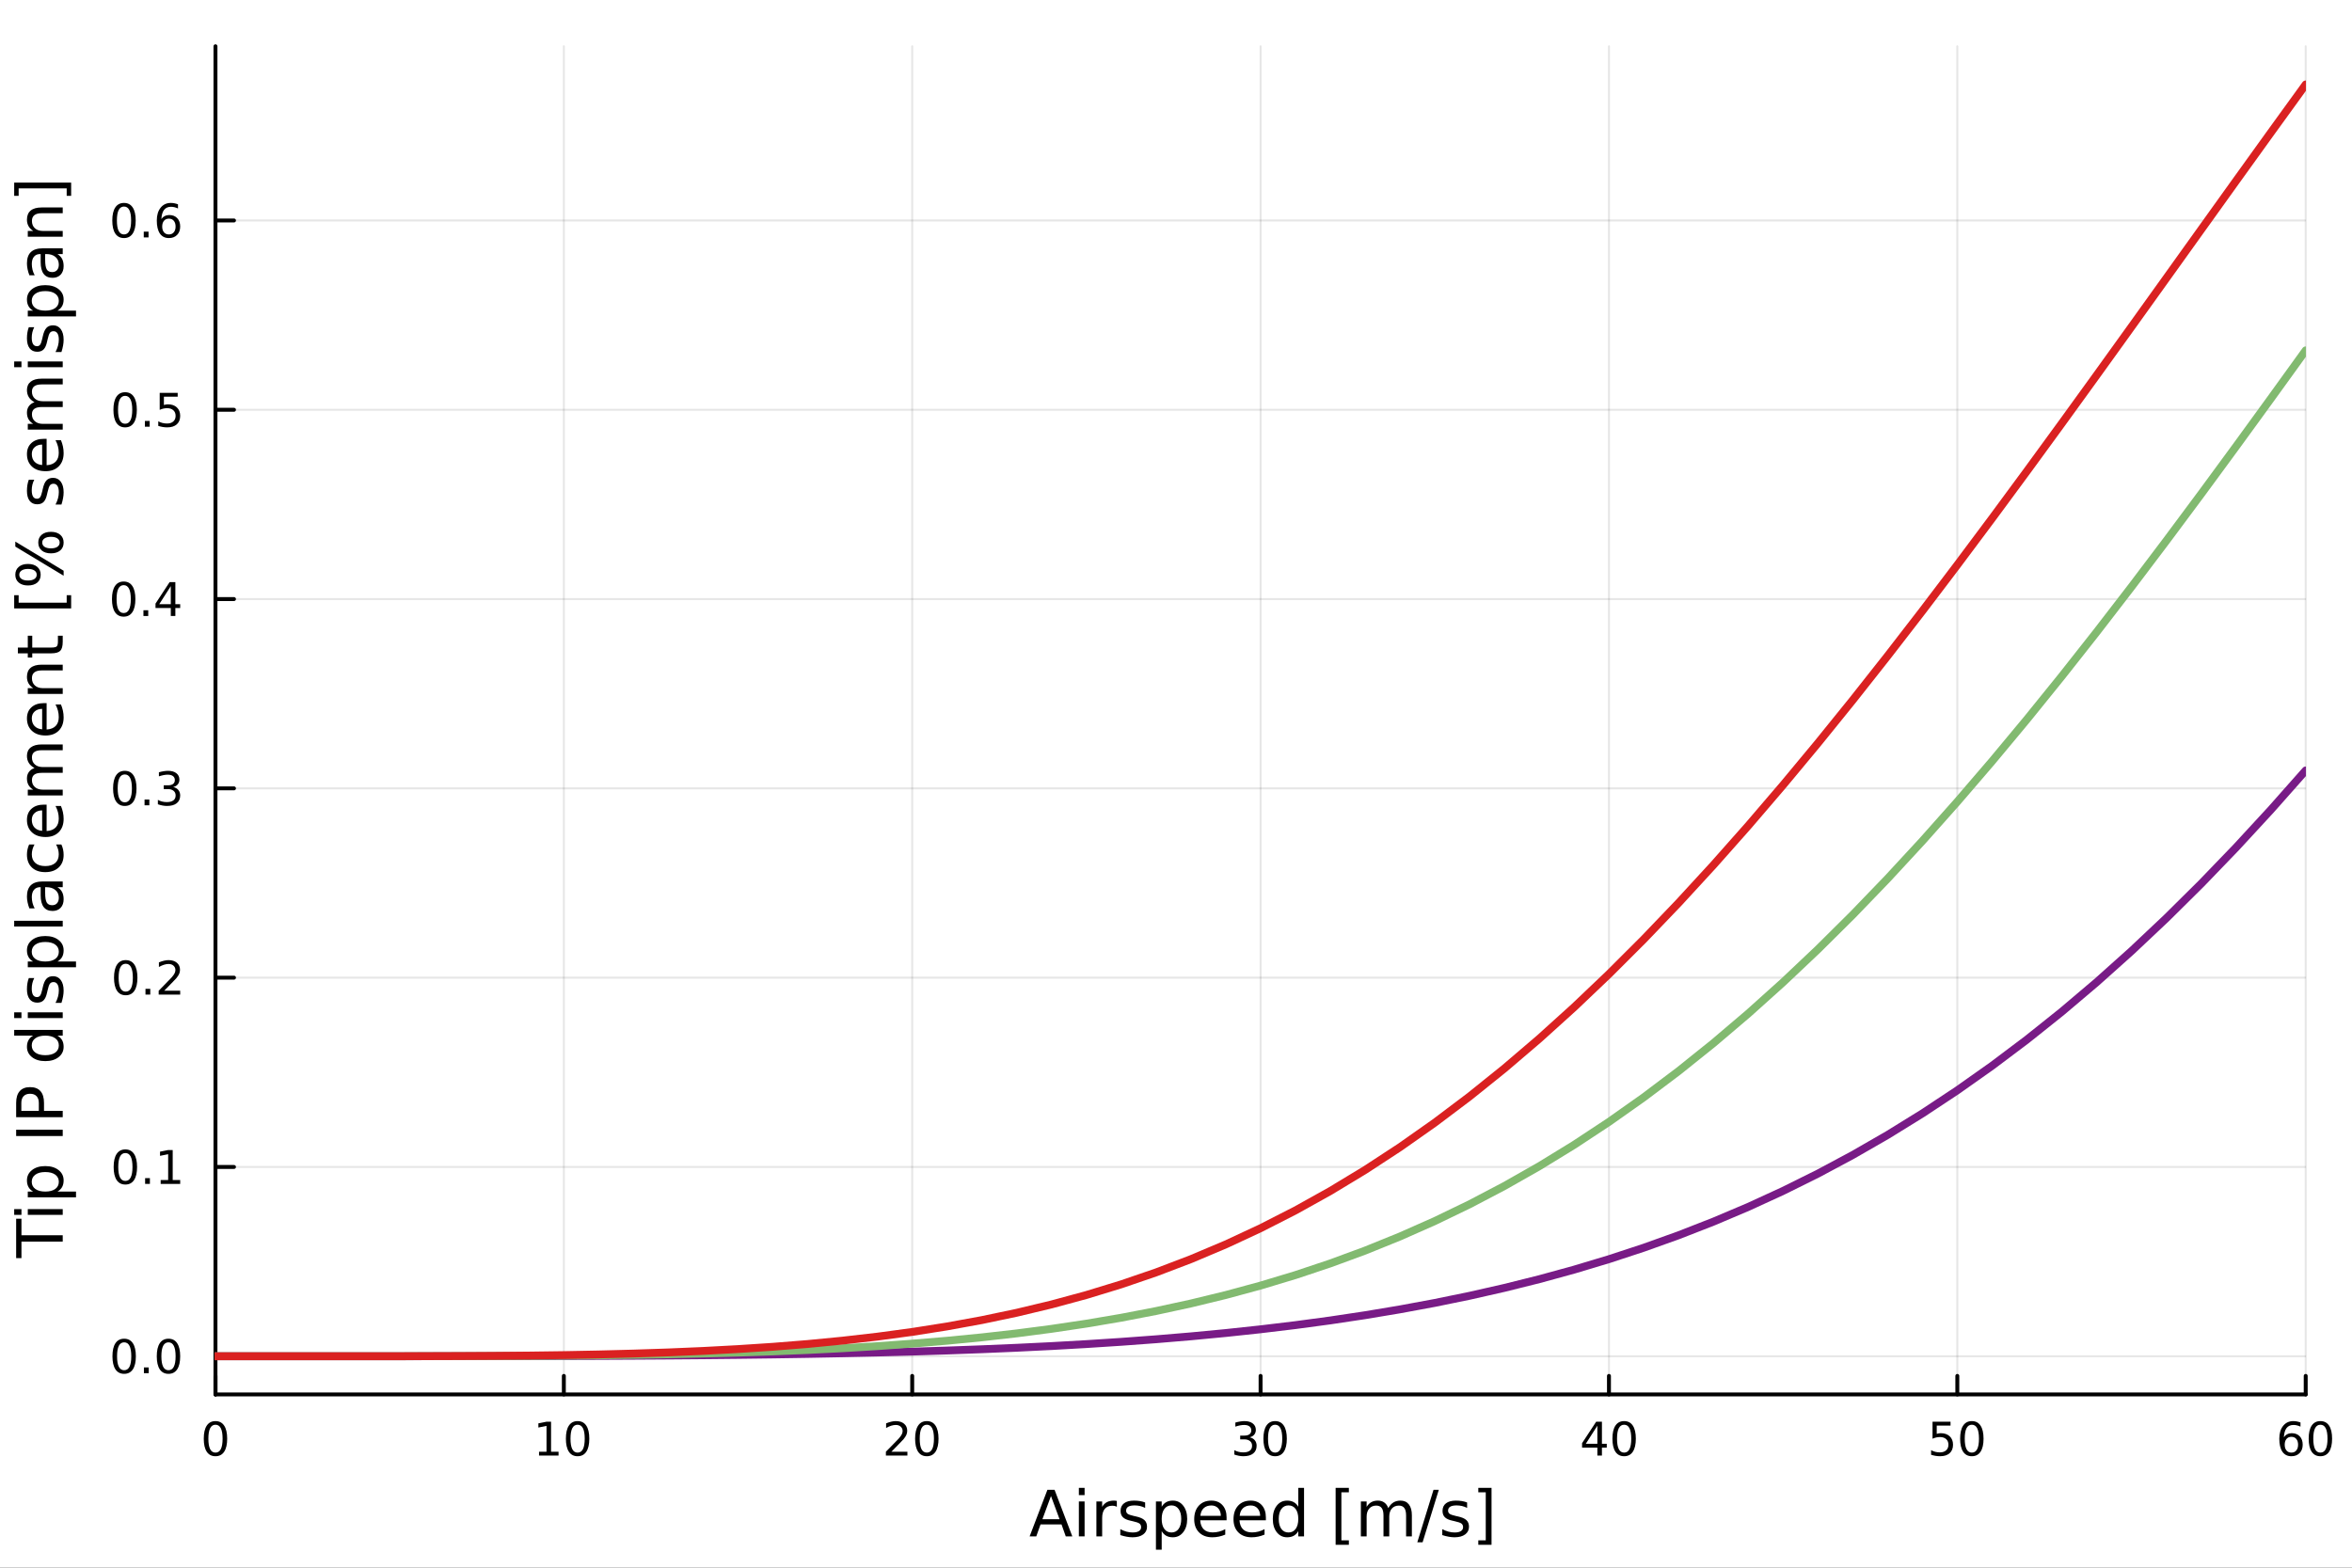 <?xml version="1.0" encoding="utf-8"?>
<svg xmlns="http://www.w3.org/2000/svg" xmlns:xlink="http://www.w3.org/1999/xlink" width="600" height="400" viewBox="0 0 2400 1600">
<rect x="0" y="0" width="2400" height="1600" fill="#333333" stroke="none"/>
<defs>
  <clipPath id="clip220">
    <rect x="0" y="0" width="2400" height="1600"/>
  </clipPath>
</defs>
<path clip-path="url(#clip220)" d="M0 1600 L2400 1600 L2400 0 L0 0  Z" fill="#ffffff" fill-rule="evenodd" fill-opacity="1"/>
<defs>
  <clipPath id="clip221">
    <rect x="480" y="0" width="1681" height="1600"/>
  </clipPath>
</defs>
<path clip-path="url(#clip220)" d="M219.866 1423.18 L2352.76 1423.18 L2352.76 47.244 L219.866 47.244  Z" fill="#ffffff" fill-rule="evenodd" fill-opacity="1"/>
<defs>
  <clipPath id="clip222">
    <rect x="219" y="47" width="2134" height="1377"/>
  </clipPath>
</defs>
<polyline clip-path="url(#clip222)" style="stroke:#000000; stroke-linecap:round; stroke-linejoin:round; stroke-width:2; stroke-opacity:0.1; fill:none" points="219.866,1423.18 219.866,47.244 "/>
<polyline clip-path="url(#clip222)" style="stroke:#000000; stroke-linecap:round; stroke-linejoin:round; stroke-width:2; stroke-opacity:0.1; fill:none" points="575.348,1423.18 575.348,47.244 "/>
<polyline clip-path="url(#clip222)" style="stroke:#000000; stroke-linecap:round; stroke-linejoin:round; stroke-width:2; stroke-opacity:0.1; fill:none" points="930.829,1423.18 930.829,47.244 "/>
<polyline clip-path="url(#clip222)" style="stroke:#000000; stroke-linecap:round; stroke-linejoin:round; stroke-width:2; stroke-opacity:0.1; fill:none" points="1286.31,1423.18 1286.31,47.244 "/>
<polyline clip-path="url(#clip222)" style="stroke:#000000; stroke-linecap:round; stroke-linejoin:round; stroke-width:2; stroke-opacity:0.1; fill:none" points="1641.79,1423.18 1641.79,47.244 "/>
<polyline clip-path="url(#clip222)" style="stroke:#000000; stroke-linecap:round; stroke-linejoin:round; stroke-width:2; stroke-opacity:0.1; fill:none" points="1997.27,1423.18 1997.27,47.244 "/>
<polyline clip-path="url(#clip222)" style="stroke:#000000; stroke-linecap:round; stroke-linejoin:round; stroke-width:2; stroke-opacity:0.1; fill:none" points="2352.76,1423.18 2352.76,47.244 "/>
<polyline clip-path="url(#clip222)" style="stroke:#000000; stroke-linecap:round; stroke-linejoin:round; stroke-width:2; stroke-opacity:0.1; fill:none" points="219.866,1384.21 2352.76,1384.21 "/>
<polyline clip-path="url(#clip222)" style="stroke:#000000; stroke-linecap:round; stroke-linejoin:round; stroke-width:2; stroke-opacity:0.1; fill:none" points="219.866,1191.01 2352.76,1191.01 "/>
<polyline clip-path="url(#clip222)" style="stroke:#000000; stroke-linecap:round; stroke-linejoin:round; stroke-width:2; stroke-opacity:0.1; fill:none" points="219.866,997.814 2352.76,997.814 "/>
<polyline clip-path="url(#clip222)" style="stroke:#000000; stroke-linecap:round; stroke-linejoin:round; stroke-width:2; stroke-opacity:0.1; fill:none" points="219.866,804.616 2352.76,804.616 "/>
<polyline clip-path="url(#clip222)" style="stroke:#000000; stroke-linecap:round; stroke-linejoin:round; stroke-width:2; stroke-opacity:0.1; fill:none" points="219.866,611.419 2352.76,611.419 "/>
<polyline clip-path="url(#clip222)" style="stroke:#000000; stroke-linecap:round; stroke-linejoin:round; stroke-width:2; stroke-opacity:0.1; fill:none" points="219.866,418.221 2352.76,418.221 "/>
<polyline clip-path="url(#clip222)" style="stroke:#000000; stroke-linecap:round; stroke-linejoin:round; stroke-width:2; stroke-opacity:0.1; fill:none" points="219.866,225.023 2352.76,225.023 "/>
<polyline clip-path="url(#clip220)" style="stroke:#000000; stroke-linecap:round; stroke-linejoin:round; stroke-width:4; stroke-opacity:1; fill:none" points="219.866,1423.18 2352.76,1423.18 "/>
<polyline clip-path="url(#clip220)" style="stroke:#000000; stroke-linecap:round; stroke-linejoin:round; stroke-width:4; stroke-opacity:1; fill:none" points="219.866,1423.18 219.866,1404.28 "/>
<polyline clip-path="url(#clip220)" style="stroke:#000000; stroke-linecap:round; stroke-linejoin:round; stroke-width:4; stroke-opacity:1; fill:none" points="575.348,1423.18 575.348,1404.28 "/>
<polyline clip-path="url(#clip220)" style="stroke:#000000; stroke-linecap:round; stroke-linejoin:round; stroke-width:4; stroke-opacity:1; fill:none" points="930.829,1423.18 930.829,1404.28 "/>
<polyline clip-path="url(#clip220)" style="stroke:#000000; stroke-linecap:round; stroke-linejoin:round; stroke-width:4; stroke-opacity:1; fill:none" points="1286.31,1423.18 1286.31,1404.28 "/>
<polyline clip-path="url(#clip220)" style="stroke:#000000; stroke-linecap:round; stroke-linejoin:round; stroke-width:4; stroke-opacity:1; fill:none" points="1641.79,1423.18 1641.79,1404.28 "/>
<polyline clip-path="url(#clip220)" style="stroke:#000000; stroke-linecap:round; stroke-linejoin:round; stroke-width:4; stroke-opacity:1; fill:none" points="1997.27,1423.18 1997.27,1404.28 "/>
<polyline clip-path="url(#clip220)" style="stroke:#000000; stroke-linecap:round; stroke-linejoin:round; stroke-width:4; stroke-opacity:1; fill:none" points="2352.76,1423.18 2352.76,1404.28 "/>
<path clip-path="url(#clip220)" d="M219.866 1454.1 Q216.255 1454.1 214.426 1457.66 Q212.621 1461.2 212.621 1468.33 Q212.621 1475.44 214.426 1479.01 Q216.255 1482.55 219.866 1482.55 Q223.501 1482.55 225.306 1479.01 Q227.135 1475.44 227.135 1468.33 Q227.135 1461.2 225.306 1457.66 Q223.501 1454.1 219.866 1454.1 M219.866 1450.39 Q225.676 1450.39 228.732 1455 Q231.811 1459.58 231.811 1468.33 Q231.811 1477.06 228.732 1481.67 Q225.676 1486.25 219.866 1486.25 Q214.056 1486.25 210.977 1481.67 Q207.922 1477.06 207.922 1468.33 Q207.922 1459.58 210.977 1455 Q214.056 1450.39 219.866 1450.39 Z" fill="#000000" fill-rule="nonzero" fill-opacity="1" /><path clip-path="url(#clip220)" d="M550.036 1481.64 L557.674 1481.64 L557.674 1455.28 L549.364 1456.95 L549.364 1452.69 L557.628 1451.02 L562.304 1451.02 L562.304 1481.64 L569.943 1481.64 L569.943 1485.58 L550.036 1485.58 L550.036 1481.64 Z" fill="#000000" fill-rule="nonzero" fill-opacity="1" /><path clip-path="url(#clip220)" d="M589.387 1454.1 Q585.776 1454.1 583.947 1457.66 Q582.142 1461.2 582.142 1468.33 Q582.142 1475.44 583.947 1479.01 Q585.776 1482.55 589.387 1482.55 Q593.021 1482.55 594.827 1479.01 Q596.656 1475.44 596.656 1468.33 Q596.656 1461.2 594.827 1457.66 Q593.021 1454.1 589.387 1454.1 M589.387 1450.39 Q595.197 1450.39 598.253 1455 Q601.332 1459.58 601.332 1468.33 Q601.332 1477.06 598.253 1481.67 Q595.197 1486.25 589.387 1486.25 Q583.577 1486.25 580.498 1481.67 Q577.443 1477.06 577.443 1468.33 Q577.443 1459.58 580.498 1455 Q583.577 1450.39 589.387 1450.39 Z" fill="#000000" fill-rule="nonzero" fill-opacity="1" /><path clip-path="url(#clip220)" d="M909.603 1481.64 L925.922 1481.64 L925.922 1485.58 L903.978 1485.58 L903.978 1481.64 Q906.64 1478.89 911.223 1474.26 Q915.83 1469.61 917.01 1468.27 Q919.255 1465.74 920.135 1464.01 Q921.038 1462.25 921.038 1460.56 Q921.038 1457.8 919.093 1456.07 Q917.172 1454.33 914.07 1454.33 Q911.871 1454.33 909.418 1455.09 Q906.987 1455.86 904.209 1457.41 L904.209 1452.69 Q907.033 1451.55 909.487 1450.97 Q911.941 1450.39 913.978 1450.39 Q919.348 1450.39 922.542 1453.08 Q925.737 1455.77 925.737 1460.26 Q925.737 1462.39 924.927 1464.31 Q924.14 1466.2 922.033 1468.8 Q921.455 1469.47 918.353 1472.69 Q915.251 1475.88 909.603 1481.64 Z" fill="#000000" fill-rule="nonzero" fill-opacity="1" /><path clip-path="url(#clip220)" d="M945.737 1454.1 Q942.126 1454.1 940.297 1457.66 Q938.491 1461.2 938.491 1468.33 Q938.491 1475.44 940.297 1479.01 Q942.126 1482.55 945.737 1482.55 Q949.371 1482.55 951.177 1479.01 Q953.005 1475.44 953.005 1468.33 Q953.005 1461.2 951.177 1457.66 Q949.371 1454.1 945.737 1454.1 M945.737 1450.39 Q951.547 1450.39 954.602 1455 Q957.681 1459.58 957.681 1468.33 Q957.681 1477.06 954.602 1481.67 Q951.547 1486.25 945.737 1486.25 Q939.927 1486.25 936.848 1481.67 Q933.792 1477.06 933.792 1468.33 Q933.792 1459.58 936.848 1455 Q939.927 1450.39 945.737 1450.39 Z" fill="#000000" fill-rule="nonzero" fill-opacity="1" /><path clip-path="url(#clip220)" d="M1275.15 1466.95 Q1278.51 1467.66 1280.39 1469.93 Q1282.28 1472.2 1282.28 1475.53 Q1282.28 1480.65 1278.76 1483.45 Q1275.25 1486.25 1268.76 1486.25 Q1266.59 1486.25 1264.27 1485.81 Q1261.98 1485.39 1259.53 1484.54 L1259.53 1480.02 Q1261.47 1481.16 1263.79 1481.74 Q1266.1 1482.32 1268.63 1482.32 Q1273.02 1482.32 1275.32 1480.58 Q1277.63 1478.84 1277.63 1475.53 Q1277.63 1472.48 1275.48 1470.77 Q1273.35 1469.03 1269.53 1469.03 L1265.5 1469.03 L1265.5 1465.19 L1269.71 1465.19 Q1273.16 1465.19 1274.99 1463.82 Q1276.82 1462.43 1276.82 1459.84 Q1276.82 1457.18 1274.92 1455.77 Q1273.05 1454.33 1269.53 1454.33 Q1267.61 1454.33 1265.41 1454.75 Q1263.21 1455.16 1260.57 1456.04 L1260.57 1451.88 Q1263.23 1451.14 1265.55 1450.77 Q1267.89 1450.39 1269.95 1450.39 Q1275.27 1450.39 1278.37 1452.83 Q1281.47 1455.23 1281.47 1459.35 Q1281.47 1462.22 1279.83 1464.21 Q1278.19 1466.18 1275.15 1466.95 Z" fill="#000000" fill-rule="nonzero" fill-opacity="1" /><path clip-path="url(#clip220)" d="M1301.15 1454.1 Q1297.54 1454.1 1295.71 1457.66 Q1293.9 1461.2 1293.9 1468.33 Q1293.9 1475.44 1295.71 1479.01 Q1297.54 1482.55 1301.15 1482.55 Q1304.78 1482.55 1306.59 1479.01 Q1308.42 1475.44 1308.42 1468.33 Q1308.42 1461.2 1306.59 1457.66 Q1304.78 1454.1 1301.15 1454.1 M1301.15 1450.39 Q1306.96 1450.39 1310.01 1455 Q1313.09 1459.58 1313.09 1468.33 Q1313.09 1477.06 1310.01 1481.67 Q1306.96 1486.25 1301.15 1486.25 Q1295.34 1486.25 1292.26 1481.67 Q1289.2 1477.06 1289.2 1468.33 Q1289.2 1459.58 1292.26 1455 Q1295.34 1450.39 1301.15 1450.39 Z" fill="#000000" fill-rule="nonzero" fill-opacity="1" /><path clip-path="url(#clip220)" d="M1629.96 1455.09 L1618.16 1473.54 L1629.96 1473.54 L1629.96 1455.09 M1628.74 1451.02 L1634.62 1451.02 L1634.62 1473.54 L1639.55 1473.54 L1639.55 1477.43 L1634.62 1477.43 L1634.62 1485.58 L1629.96 1485.58 L1629.96 1477.43 L1614.36 1477.43 L1614.36 1472.92 L1628.74 1451.02 Z" fill="#000000" fill-rule="nonzero" fill-opacity="1" /><path clip-path="url(#clip220)" d="M1657.28 1454.1 Q1653.67 1454.1 1651.84 1457.66 Q1650.03 1461.2 1650.03 1468.33 Q1650.03 1475.44 1651.84 1479.01 Q1653.67 1482.55 1657.28 1482.55 Q1660.91 1482.55 1662.72 1479.01 Q1664.55 1475.44 1664.55 1468.33 Q1664.55 1461.2 1662.72 1457.66 Q1660.91 1454.1 1657.28 1454.1 M1657.28 1450.39 Q1663.09 1450.39 1666.14 1455 Q1669.22 1459.58 1669.22 1468.33 Q1669.22 1477.06 1666.14 1481.67 Q1663.09 1486.25 1657.28 1486.25 Q1651.47 1486.25 1648.39 1481.67 Q1645.33 1477.06 1645.33 1468.33 Q1645.33 1459.58 1648.39 1455 Q1651.47 1450.39 1657.28 1450.39 Z" fill="#000000" fill-rule="nonzero" fill-opacity="1" /><path clip-path="url(#clip220)" d="M1971.97 1451.02 L1990.33 1451.02 L1990.33 1454.96 L1976.26 1454.96 L1976.26 1463.43 Q1977.27 1463.08 1978.29 1462.92 Q1979.31 1462.73 1980.33 1462.73 Q1986.12 1462.73 1989.5 1465.9 Q1992.88 1469.08 1992.88 1474.49 Q1992.88 1480.07 1989.4 1483.17 Q1985.93 1486.25 1979.61 1486.25 Q1977.44 1486.25 1975.17 1485.88 Q1972.92 1485.51 1970.52 1484.77 L1970.52 1480.07 Q1972.6 1481.2 1974.82 1481.76 Q1977.04 1482.32 1979.52 1482.32 Q1983.52 1482.32 1985.86 1480.21 Q1988.2 1478.1 1988.2 1474.49 Q1988.2 1470.88 1985.86 1468.77 Q1983.52 1466.67 1979.52 1466.67 Q1977.64 1466.67 1975.77 1467.08 Q1973.92 1467.5 1971.97 1468.38 L1971.97 1451.02 Z" fill="#000000" fill-rule="nonzero" fill-opacity="1" /><path clip-path="url(#clip220)" d="M2012.09 1454.1 Q2008.48 1454.1 2006.65 1457.66 Q2004.84 1461.2 2004.84 1468.33 Q2004.84 1475.44 2006.65 1479.01 Q2008.48 1482.55 2012.09 1482.55 Q2015.72 1482.55 2017.53 1479.01 Q2019.36 1475.44 2019.36 1468.33 Q2019.36 1461.2 2017.53 1457.66 Q2015.72 1454.1 2012.09 1454.1 M2012.09 1450.39 Q2017.9 1450.39 2020.95 1455 Q2024.03 1459.58 2024.03 1468.33 Q2024.03 1477.06 2020.95 1481.67 Q2017.9 1486.25 2012.09 1486.25 Q2006.28 1486.25 2003.2 1481.67 Q2000.14 1477.06 2000.14 1468.33 Q2000.14 1459.58 2003.2 1455 Q2006.28 1450.39 2012.09 1450.39 Z" fill="#000000" fill-rule="nonzero" fill-opacity="1" /><path clip-path="url(#clip220)" d="M2338.16 1466.44 Q2335.01 1466.44 2333.16 1468.59 Q2331.33 1470.74 2331.33 1474.49 Q2331.33 1478.22 2333.16 1480.39 Q2335.01 1482.55 2338.16 1482.55 Q2341.31 1482.55 2343.14 1480.39 Q2344.99 1478.22 2344.99 1474.49 Q2344.99 1470.74 2343.14 1468.59 Q2341.31 1466.44 2338.16 1466.44 M2347.44 1451.78 L2347.44 1456.04 Q2345.68 1455.21 2343.88 1454.77 Q2342.1 1454.33 2340.34 1454.33 Q2335.71 1454.33 2333.25 1457.45 Q2330.82 1460.58 2330.48 1466.9 Q2331.84 1464.89 2333.9 1463.82 Q2335.96 1462.73 2338.44 1462.73 Q2343.65 1462.73 2346.66 1465.9 Q2349.69 1469.05 2349.69 1474.49 Q2349.69 1479.82 2346.54 1483.03 Q2343.39 1486.25 2338.16 1486.25 Q2332.17 1486.25 2328.99 1481.67 Q2325.82 1477.06 2325.82 1468.33 Q2325.82 1460.14 2329.71 1455.28 Q2333.6 1450.39 2340.15 1450.39 Q2341.91 1450.39 2343.69 1450.74 Q2345.5 1451.09 2347.44 1451.78 Z" fill="#000000" fill-rule="nonzero" fill-opacity="1" /><path clip-path="url(#clip220)" d="M2367.74 1454.1 Q2364.13 1454.1 2362.3 1457.66 Q2360.5 1461.2 2360.5 1468.33 Q2360.5 1475.44 2362.3 1479.01 Q2364.13 1482.55 2367.74 1482.55 Q2371.38 1482.55 2373.18 1479.01 Q2375.01 1475.44 2375.01 1468.33 Q2375.01 1461.2 2373.18 1457.66 Q2371.38 1454.1 2367.74 1454.1 M2367.74 1450.39 Q2373.55 1450.39 2376.61 1455 Q2379.69 1459.58 2379.69 1468.33 Q2379.69 1477.06 2376.61 1481.67 Q2373.55 1486.25 2367.74 1486.25 Q2361.93 1486.25 2358.86 1481.67 Q2355.8 1477.06 2355.8 1468.33 Q2355.8 1459.58 2358.86 1455 Q2361.93 1450.39 2367.74 1450.39 Z" fill="#000000" fill-rule="nonzero" fill-opacity="1" /><path clip-path="url(#clip220)" d="M1072.42 1526.86 L1063.7 1550.51 L1081.18 1550.51 L1072.42 1526.86 M1068.79 1520.52 L1076.08 1520.52 L1094.19 1568.04 L1087.51 1568.04 L1083.18 1555.85 L1061.76 1555.85 L1057.43 1568.04 L1050.65 1568.04 L1068.79 1520.52 Z" fill="#000000" fill-rule="nonzero" fill-opacity="1" /><path clip-path="url(#clip220)" d="M1100.88 1532.4 L1106.73 1532.4 L1106.73 1568.04 L1100.88 1568.04 L1100.88 1532.4 M1100.88 1518.52 L1106.73 1518.52 L1106.73 1525.93 L1100.88 1525.93 L1100.88 1518.52 Z" fill="#000000" fill-rule="nonzero" fill-opacity="1" /><path clip-path="url(#clip220)" d="M1139.65 1537.87 Q1138.66 1537.3 1137.48 1537.04 Q1136.34 1536.76 1134.93 1536.76 Q1129.97 1536.76 1127.3 1540 Q1124.65 1543.22 1124.65 1549.27 L1124.65 1568.04 L1118.77 1568.04 L1118.77 1532.4 L1124.65 1532.4 L1124.65 1537.93 Q1126.5 1534.69 1129.46 1533.13 Q1132.42 1531.54 1136.65 1531.54 Q1137.26 1531.54 1137.99 1531.63 Q1138.72 1531.7 1139.61 1531.85 L1139.65 1537.87 Z" fill="#000000" fill-rule="nonzero" fill-opacity="1" /><path clip-path="url(#clip220)" d="M1168.51 1533.45 L1168.51 1538.98 Q1166.03 1537.71 1163.36 1537.07 Q1160.68 1536.44 1157.82 1536.44 Q1153.46 1536.44 1151.26 1537.77 Q1149.1 1539.11 1149.1 1541.79 Q1149.1 1543.82 1150.66 1545 Q1152.22 1546.15 1156.93 1547.2 L1158.93 1547.64 Q1165.17 1548.98 1167.78 1551.43 Q1170.42 1553.85 1170.42 1558.21 Q1170.42 1563.17 1166.48 1566.07 Q1162.56 1568.97 1155.69 1568.97 Q1152.82 1568.97 1149.7 1568.39 Q1146.62 1567.85 1143.18 1566.74 L1143.18 1560.69 Q1146.42 1562.38 1149.58 1563.24 Q1152.73 1564.07 1155.81 1564.07 Q1159.95 1564.07 1162.18 1562.66 Q1164.41 1561.23 1164.41 1558.65 Q1164.41 1556.27 1162.78 1554.99 Q1161.19 1553.72 1155.75 1552.54 L1153.71 1552.07 Q1148.27 1550.92 1145.85 1548.56 Q1143.43 1546.18 1143.43 1542.04 Q1143.43 1537.01 1147 1534.27 Q1150.56 1531.54 1157.12 1531.54 Q1160.37 1531.54 1163.23 1532.01 Q1166.09 1532.49 1168.51 1533.45 Z" fill="#000000" fill-rule="nonzero" fill-opacity="1" /><path clip-path="url(#clip220)" d="M1185.41 1562.7 L1185.41 1581.6 L1179.53 1581.6 L1179.53 1532.4 L1185.41 1532.4 L1185.41 1537.81 Q1187.26 1534.62 1190.06 1533.1 Q1192.89 1531.54 1196.81 1531.54 Q1203.3 1531.54 1207.34 1536.69 Q1211.42 1541.85 1211.42 1550.25 Q1211.42 1558.65 1207.34 1563.81 Q1203.3 1568.97 1196.81 1568.97 Q1192.89 1568.97 1190.06 1567.44 Q1187.26 1565.88 1185.41 1562.7 M1205.34 1550.25 Q1205.34 1543.79 1202.67 1540.13 Q1200.02 1536.44 1195.38 1536.44 Q1190.73 1536.44 1188.06 1540.13 Q1185.41 1543.79 1185.41 1550.25 Q1185.41 1556.71 1188.06 1560.4 Q1190.73 1564.07 1195.38 1564.07 Q1200.02 1564.07 1202.67 1560.4 Q1205.34 1556.71 1205.34 1550.25 Z" fill="#000000" fill-rule="nonzero" fill-opacity="1" /><path clip-path="url(#clip220)" d="M1251.62 1548.76 L1251.62 1551.62 L1224.69 1551.62 Q1225.07 1557.67 1228.32 1560.85 Q1231.6 1564 1237.42 1564 Q1240.8 1564 1243.95 1563.17 Q1247.13 1562.35 1250.25 1560.69 L1250.25 1566.23 Q1247.1 1567.57 1243.79 1568.27 Q1240.48 1568.97 1237.07 1568.97 Q1228.54 1568.97 1223.55 1564 Q1218.58 1559.04 1218.58 1550.57 Q1218.58 1541.82 1223.29 1536.69 Q1228.03 1531.54 1236.05 1531.54 Q1243.25 1531.54 1247.42 1536.18 Q1251.62 1540.8 1251.62 1548.76 M1245.76 1547.04 Q1245.7 1542.23 1243.06 1539.37 Q1240.45 1536.5 1236.12 1536.5 Q1231.22 1536.5 1228.26 1539.27 Q1225.33 1542.04 1224.88 1547.07 L1245.76 1547.04 Z" fill="#000000" fill-rule="nonzero" fill-opacity="1" /><path clip-path="url(#clip220)" d="M1291.72 1548.76 L1291.72 1551.62 L1264.79 1551.62 Q1265.18 1557.67 1268.42 1560.85 Q1271.7 1564 1277.53 1564 Q1280.9 1564 1284.05 1563.17 Q1287.23 1562.35 1290.35 1560.69 L1290.35 1566.23 Q1287.2 1567.57 1283.89 1568.27 Q1280.58 1568.97 1277.18 1568.97 Q1268.65 1568.97 1263.65 1564 Q1258.68 1559.04 1258.68 1550.57 Q1258.68 1541.82 1263.39 1536.69 Q1268.14 1531.54 1276.16 1531.54 Q1283.35 1531.54 1287.52 1536.18 Q1291.72 1540.8 1291.72 1548.76 M1285.87 1547.04 Q1285.8 1542.23 1283.16 1539.37 Q1280.55 1536.5 1276.22 1536.5 Q1271.32 1536.5 1268.36 1539.27 Q1265.43 1542.04 1264.99 1547.07 L1285.87 1547.04 Z" fill="#000000" fill-rule="nonzero" fill-opacity="1" /><path clip-path="url(#clip220)" d="M1324.79 1537.81 L1324.79 1518.52 L1330.65 1518.52 L1330.65 1568.04 L1324.79 1568.04 L1324.79 1562.7 Q1322.95 1565.88 1320.11 1567.44 Q1317.31 1568.97 1313.37 1568.97 Q1306.9 1568.97 1302.83 1563.81 Q1298.79 1558.65 1298.79 1550.25 Q1298.79 1541.85 1302.83 1536.69 Q1306.9 1531.54 1313.37 1531.54 Q1317.31 1531.54 1320.11 1533.1 Q1322.95 1534.62 1324.79 1537.81 M1304.84 1550.25 Q1304.84 1556.71 1307.48 1560.4 Q1310.15 1564.07 1314.8 1564.07 Q1319.44 1564.07 1322.12 1560.4 Q1324.79 1556.71 1324.79 1550.25 Q1324.79 1543.79 1322.12 1540.13 Q1319.44 1536.44 1314.8 1536.44 Q1310.15 1536.44 1307.48 1540.13 Q1304.84 1543.79 1304.84 1550.25 Z" fill="#000000" fill-rule="nonzero" fill-opacity="1" /><path clip-path="url(#clip220)" d="M1362.89 1518.52 L1376.39 1518.52 L1376.39 1523.07 L1368.75 1523.07 L1368.75 1572.09 L1376.39 1572.09 L1376.39 1576.64 L1362.89 1576.64 L1362.89 1518.52 Z" fill="#000000" fill-rule="nonzero" fill-opacity="1" /><path clip-path="url(#clip220)" d="M1416.62 1539.24 Q1418.81 1535.29 1421.87 1533.41 Q1424.92 1531.54 1429.06 1531.54 Q1434.63 1531.54 1437.66 1535.45 Q1440.68 1539.33 1440.68 1546.53 L1440.68 1568.04 L1434.79 1568.04 L1434.79 1546.72 Q1434.79 1541.59 1432.98 1539.11 Q1431.16 1536.63 1427.44 1536.63 Q1422.89 1536.63 1420.25 1539.65 Q1417.6 1542.68 1417.6 1547.9 L1417.6 1568.04 L1411.72 1568.04 L1411.72 1546.72 Q1411.72 1541.56 1409.9 1539.11 Q1408.09 1536.63 1404.3 1536.63 Q1399.81 1536.63 1397.17 1539.68 Q1394.53 1542.71 1394.53 1547.9 L1394.53 1568.04 L1388.64 1568.04 L1388.64 1532.4 L1394.53 1532.4 L1394.53 1537.93 Q1396.53 1534.66 1399.33 1533.1 Q1402.14 1531.54 1405.99 1531.54 Q1409.87 1531.54 1412.57 1533.51 Q1415.31 1535.48 1416.62 1539.24 Z" fill="#000000" fill-rule="nonzero" fill-opacity="1" /><path clip-path="url(#clip220)" d="M1462.77 1520.52 L1468.18 1520.52 L1451.63 1574.09 L1446.22 1574.09 L1462.77 1520.52 Z" fill="#000000" fill-rule="nonzero" fill-opacity="1" /><path clip-path="url(#clip220)" d="M1497.05 1533.45 L1497.05 1538.98 Q1494.57 1537.71 1491.89 1537.07 Q1489.22 1536.44 1486.35 1536.44 Q1481.99 1536.44 1479.8 1537.77 Q1477.63 1539.11 1477.63 1541.79 Q1477.63 1543.82 1479.19 1545 Q1480.75 1546.15 1485.46 1547.2 L1487.47 1547.64 Q1493.71 1548.98 1496.32 1551.43 Q1498.96 1553.85 1498.96 1558.21 Q1498.96 1563.17 1495.01 1566.07 Q1491.1 1568.97 1484.22 1568.97 Q1481.36 1568.97 1478.24 1568.39 Q1475.15 1567.85 1471.71 1566.74 L1471.71 1560.69 Q1474.96 1562.38 1478.11 1563.24 Q1481.26 1564.07 1484.35 1564.07 Q1488.49 1564.07 1490.71 1562.66 Q1492.94 1561.23 1492.94 1558.65 Q1492.94 1556.27 1491.32 1554.99 Q1489.73 1553.72 1484.28 1552.54 L1482.25 1552.07 Q1476.8 1550.92 1474.39 1548.56 Q1471.97 1546.18 1471.97 1542.04 Q1471.97 1537.01 1475.53 1534.27 Q1479.1 1531.54 1485.65 1531.54 Q1488.9 1531.54 1491.76 1532.01 Q1494.63 1532.49 1497.05 1533.45 Z" fill="#000000" fill-rule="nonzero" fill-opacity="1" /><path clip-path="url(#clip220)" d="M1521.97 1518.52 L1521.97 1576.64 L1508.47 1576.64 L1508.47 1572.09 L1516.08 1572.09 L1516.08 1523.07 L1508.47 1523.07 L1508.47 1518.52 L1521.97 1518.52 Z" fill="#000000" fill-rule="nonzero" fill-opacity="1" /><polyline clip-path="url(#clip220)" style="stroke:#000000; stroke-linecap:round; stroke-linejoin:round; stroke-width:4; stroke-opacity:1; fill:none" points="219.866,1423.18 219.866,47.244 "/>
<polyline clip-path="url(#clip220)" style="stroke:#000000; stroke-linecap:round; stroke-linejoin:round; stroke-width:4; stroke-opacity:1; fill:none" points="219.866,1384.21 238.764,1384.21 "/>
<polyline clip-path="url(#clip220)" style="stroke:#000000; stroke-linecap:round; stroke-linejoin:round; stroke-width:4; stroke-opacity:1; fill:none" points="219.866,1191.01 238.764,1191.01 "/>
<polyline clip-path="url(#clip220)" style="stroke:#000000; stroke-linecap:round; stroke-linejoin:round; stroke-width:4; stroke-opacity:1; fill:none" points="219.866,997.814 238.764,997.814 "/>
<polyline clip-path="url(#clip220)" style="stroke:#000000; stroke-linecap:round; stroke-linejoin:round; stroke-width:4; stroke-opacity:1; fill:none" points="219.866,804.616 238.764,804.616 "/>
<polyline clip-path="url(#clip220)" style="stroke:#000000; stroke-linecap:round; stroke-linejoin:round; stroke-width:4; stroke-opacity:1; fill:none" points="219.866,611.419 238.764,611.419 "/>
<polyline clip-path="url(#clip220)" style="stroke:#000000; stroke-linecap:round; stroke-linejoin:round; stroke-width:4; stroke-opacity:1; fill:none" points="219.866,418.221 238.764,418.221 "/>
<polyline clip-path="url(#clip220)" style="stroke:#000000; stroke-linecap:round; stroke-linejoin:round; stroke-width:4; stroke-opacity:1; fill:none" points="219.866,225.023 238.764,225.023 "/>
<path clip-path="url(#clip220)" d="M126.691 1370.01 Q123.08 1370.01 121.251 1373.57 Q119.445 1377.12 119.445 1384.24 Q119.445 1391.35 121.251 1394.92 Q123.08 1398.46 126.691 1398.46 Q130.325 1398.46 132.13 1394.92 Q133.959 1391.35 133.959 1384.24 Q133.959 1377.12 132.13 1373.57 Q130.325 1370.01 126.691 1370.01 M126.691 1366.31 Q132.501 1366.31 135.556 1370.91 Q138.635 1375.49 138.635 1384.24 Q138.635 1392.97 135.556 1397.58 Q132.501 1402.16 126.691 1402.16 Q120.88 1402.16 117.802 1397.58 Q114.746 1392.97 114.746 1384.24 Q114.746 1375.49 117.802 1370.91 Q120.88 1366.31 126.691 1366.31 Z" fill="#000000" fill-rule="nonzero" fill-opacity="1" /><path clip-path="url(#clip220)" d="M146.853 1395.61 L151.737 1395.61 L151.737 1401.49 L146.853 1401.49 L146.853 1395.61 Z" fill="#000000" fill-rule="nonzero" fill-opacity="1" /><path clip-path="url(#clip220)" d="M171.922 1370.01 Q168.311 1370.01 166.482 1373.57 Q164.677 1377.12 164.677 1384.24 Q164.677 1391.35 166.482 1394.92 Q168.311 1398.46 171.922 1398.46 Q175.556 1398.46 177.362 1394.92 Q179.19 1391.35 179.19 1384.24 Q179.19 1377.12 177.362 1373.57 Q175.556 1370.01 171.922 1370.01 M171.922 1366.31 Q177.732 1366.31 180.788 1370.91 Q183.866 1375.49 183.866 1384.24 Q183.866 1392.97 180.788 1397.58 Q177.732 1402.16 171.922 1402.16 Q166.112 1402.16 163.033 1397.58 Q159.978 1392.97 159.978 1384.24 Q159.978 1375.49 163.033 1370.91 Q166.112 1366.31 171.922 1366.31 Z" fill="#000000" fill-rule="nonzero" fill-opacity="1" /><path clip-path="url(#clip220)" d="M127.917 1176.81 Q124.306 1176.81 122.478 1180.38 Q120.672 1183.92 120.672 1191.05 Q120.672 1198.15 122.478 1201.72 Q124.306 1205.26 127.917 1205.26 Q131.552 1205.26 133.357 1201.72 Q135.186 1198.15 135.186 1191.05 Q135.186 1183.92 133.357 1180.38 Q131.552 1176.81 127.917 1176.81 M127.917 1173.11 Q133.728 1173.11 136.783 1177.71 Q139.862 1182.3 139.862 1191.05 Q139.862 1199.77 136.783 1204.38 Q133.728 1208.96 127.917 1208.96 Q122.107 1208.96 119.029 1204.38 Q115.973 1199.77 115.973 1191.05 Q115.973 1182.3 119.029 1177.71 Q122.107 1173.11 127.917 1173.11 Z" fill="#000000" fill-rule="nonzero" fill-opacity="1" /><path clip-path="url(#clip220)" d="M148.079 1202.41 L152.964 1202.41 L152.964 1208.29 L148.079 1208.29 L148.079 1202.41 Z" fill="#000000" fill-rule="nonzero" fill-opacity="1" /><path clip-path="url(#clip220)" d="M163.959 1204.36 L171.598 1204.36 L171.598 1177.99 L163.288 1179.66 L163.288 1175.4 L171.552 1173.73 L176.227 1173.73 L176.227 1204.36 L183.866 1204.36 L183.866 1208.29 L163.959 1208.29 L163.959 1204.36 Z" fill="#000000" fill-rule="nonzero" fill-opacity="1" /><path clip-path="url(#clip220)" d="M128.288 983.613 Q124.677 983.613 122.848 987.178 Q121.043 990.719 121.043 997.849 Q121.043 1004.96 122.848 1008.52 Q124.677 1012.06 128.288 1012.06 Q131.922 1012.06 133.728 1008.52 Q135.556 1004.96 135.556 997.849 Q135.556 990.719 133.728 987.178 Q131.922 983.613 128.288 983.613 M128.288 979.909 Q134.098 979.909 137.154 984.516 Q140.232 989.099 140.232 997.849 Q140.232 1006.58 137.154 1011.18 Q134.098 1015.77 128.288 1015.77 Q122.478 1015.77 119.399 1011.18 Q116.343 1006.58 116.343 997.849 Q116.343 989.099 119.399 984.516 Q122.478 979.909 128.288 979.909 Z" fill="#000000" fill-rule="nonzero" fill-opacity="1" /><path clip-path="url(#clip220)" d="M148.45 1009.21 L153.334 1009.21 L153.334 1015.09 L148.45 1015.09 L148.45 1009.21 Z" fill="#000000" fill-rule="nonzero" fill-opacity="1" /><path clip-path="url(#clip220)" d="M167.547 1011.16 L183.866 1011.16 L183.866 1015.09 L161.922 1015.09 L161.922 1011.16 Q164.584 1008.4 169.167 1003.77 Q173.774 999.122 174.954 997.78 Q177.2 995.257 178.079 993.52 Q178.982 991.761 178.982 990.071 Q178.982 987.317 177.038 985.581 Q175.116 983.845 172.014 983.845 Q169.815 983.845 167.362 984.608 Q164.931 985.372 162.153 986.923 L162.153 982.201 Q164.977 981.067 167.431 980.488 Q169.885 979.909 171.922 979.909 Q177.292 979.909 180.487 982.595 Q183.681 985.28 183.681 989.77 Q183.681 991.9 182.871 993.821 Q182.084 995.719 179.977 998.312 Q179.399 998.983 176.297 1002.2 Q173.195 1005.4 167.547 1011.16 Z" fill="#000000" fill-rule="nonzero" fill-opacity="1" /><path clip-path="url(#clip220)" d="M127.339 790.415 Q123.728 790.415 121.899 793.98 Q120.093 797.522 120.093 804.651 Q120.093 811.758 121.899 815.322 Q123.728 818.864 127.339 818.864 Q130.973 818.864 132.779 815.322 Q134.607 811.758 134.607 804.651 Q134.607 797.522 132.779 793.98 Q130.973 790.415 127.339 790.415 M127.339 786.711 Q133.149 786.711 136.204 791.318 Q139.283 795.901 139.283 804.651 Q139.283 813.378 136.204 817.984 Q133.149 822.568 127.339 822.568 Q121.529 822.568 118.45 817.984 Q115.394 813.378 115.394 804.651 Q115.394 795.901 118.45 791.318 Q121.529 786.711 127.339 786.711 Z" fill="#000000" fill-rule="nonzero" fill-opacity="1" /><path clip-path="url(#clip220)" d="M147.501 816.017 L152.385 816.017 L152.385 821.896 L147.501 821.896 L147.501 816.017 Z" fill="#000000" fill-rule="nonzero" fill-opacity="1" /><path clip-path="url(#clip220)" d="M176.737 803.262 Q180.093 803.98 181.968 806.248 Q183.866 808.517 183.866 811.85 Q183.866 816.966 180.348 819.767 Q176.829 822.568 170.348 822.568 Q168.172 822.568 165.857 822.128 Q163.565 821.711 161.112 820.855 L161.112 816.341 Q163.056 817.475 165.371 818.054 Q167.686 818.633 170.209 818.633 Q174.607 818.633 176.899 816.896 Q179.214 815.16 179.214 811.85 Q179.214 808.795 177.061 807.082 Q174.931 805.346 171.112 805.346 L167.084 805.346 L167.084 801.503 L171.297 801.503 Q174.746 801.503 176.575 800.137 Q178.403 798.748 178.403 796.156 Q178.403 793.494 176.505 792.082 Q174.63 790.647 171.112 790.647 Q169.19 790.647 166.991 791.063 Q164.792 791.48 162.153 792.36 L162.153 788.193 Q164.815 787.452 167.13 787.082 Q169.468 786.711 171.528 786.711 Q176.852 786.711 179.954 789.142 Q183.056 791.549 183.056 795.67 Q183.056 798.54 181.413 800.531 Q179.769 802.498 176.737 803.262 Z" fill="#000000" fill-rule="nonzero" fill-opacity="1" /><path clip-path="url(#clip220)" d="M126.205 597.217 Q122.593 597.217 120.765 600.782 Q118.959 604.324 118.959 611.453 Q118.959 618.56 120.765 622.125 Q122.593 625.666 126.205 625.666 Q129.839 625.666 131.644 622.125 Q133.473 618.56 133.473 611.453 Q133.473 604.324 131.644 600.782 Q129.839 597.217 126.205 597.217 M126.205 593.514 Q132.015 593.514 135.07 598.12 Q138.149 602.703 138.149 611.453 Q138.149 620.18 135.07 624.787 Q132.015 629.37 126.205 629.37 Q120.394 629.37 117.316 624.787 Q114.26 620.18 114.26 611.453 Q114.26 602.703 117.316 598.12 Q120.394 593.514 126.205 593.514 Z" fill="#000000" fill-rule="nonzero" fill-opacity="1" /><path clip-path="url(#clip220)" d="M146.366 622.819 L151.251 622.819 L151.251 628.699 L146.366 628.699 L146.366 622.819 Z" fill="#000000" fill-rule="nonzero" fill-opacity="1" /><path clip-path="url(#clip220)" d="M174.283 598.213 L162.477 616.662 L174.283 616.662 L174.283 598.213 M173.056 594.139 L178.936 594.139 L178.936 616.662 L183.866 616.662 L183.866 620.55 L178.936 620.55 L178.936 628.699 L174.283 628.699 L174.283 620.55 L158.681 620.55 L158.681 616.037 L173.056 594.139 Z" fill="#000000" fill-rule="nonzero" fill-opacity="1" /><path clip-path="url(#clip220)" d="M127.686 404.019 Q124.075 404.019 122.246 407.584 Q120.441 411.126 120.441 418.255 Q120.441 425.362 122.246 428.927 Q124.075 432.468 127.686 432.468 Q131.32 432.468 133.126 428.927 Q134.954 425.362 134.954 418.255 Q134.954 411.126 133.126 407.584 Q131.32 404.019 127.686 404.019 M127.686 400.316 Q133.496 400.316 136.552 404.922 Q139.63 409.505 139.63 418.255 Q139.63 426.982 136.552 431.589 Q133.496 436.172 127.686 436.172 Q121.876 436.172 118.797 431.589 Q115.742 426.982 115.742 418.255 Q115.742 409.505 118.797 404.922 Q121.876 400.316 127.686 400.316 Z" fill="#000000" fill-rule="nonzero" fill-opacity="1" /><path clip-path="url(#clip220)" d="M147.848 429.621 L152.732 429.621 L152.732 435.501 L147.848 435.501 L147.848 429.621 Z" fill="#000000" fill-rule="nonzero" fill-opacity="1" /><path clip-path="url(#clip220)" d="M162.964 400.941 L181.32 400.941 L181.32 404.876 L167.246 404.876 L167.246 413.348 Q168.264 413.001 169.283 412.839 Q170.302 412.654 171.32 412.654 Q177.107 412.654 180.487 415.825 Q183.866 418.996 183.866 424.413 Q183.866 429.991 180.394 433.093 Q176.922 436.172 170.602 436.172 Q168.427 436.172 166.158 435.802 Q163.913 435.431 161.505 434.69 L161.505 429.991 Q163.589 431.126 165.811 431.681 Q168.033 432.237 170.51 432.237 Q174.514 432.237 176.852 430.13 Q179.19 428.024 179.19 424.413 Q179.19 420.802 176.852 418.695 Q174.514 416.589 170.51 416.589 Q168.635 416.589 166.76 417.005 Q164.908 417.422 162.964 418.302 L162.964 400.941 Z" fill="#000000" fill-rule="nonzero" fill-opacity="1" /><path clip-path="url(#clip220)" d="M126.529 210.821 Q122.918 210.821 121.089 214.386 Q119.283 217.928 119.283 225.057 Q119.283 232.164 121.089 235.729 Q122.918 239.27 126.529 239.27 Q130.163 239.27 131.968 235.729 Q133.797 232.164 133.797 225.057 Q133.797 217.928 131.968 214.386 Q130.163 210.821 126.529 210.821 M126.529 207.118 Q132.339 207.118 135.394 211.724 Q138.473 216.308 138.473 225.057 Q138.473 233.784 135.394 238.391 Q132.339 242.974 126.529 242.974 Q120.718 242.974 117.64 238.391 Q114.584 233.784 114.584 225.057 Q114.584 216.308 117.64 211.724 Q120.718 207.118 126.529 207.118 Z" fill="#000000" fill-rule="nonzero" fill-opacity="1" /><path clip-path="url(#clip220)" d="M146.691 236.423 L151.575 236.423 L151.575 242.303 L146.691 242.303 L146.691 236.423 Z" fill="#000000" fill-rule="nonzero" fill-opacity="1" /><path clip-path="url(#clip220)" d="M172.339 223.159 Q169.19 223.159 167.339 225.312 Q165.51 227.465 165.51 231.215 Q165.51 234.942 167.339 237.118 Q169.19 239.27 172.339 239.27 Q175.487 239.27 177.315 237.118 Q179.167 234.942 179.167 231.215 Q179.167 227.465 177.315 225.312 Q175.487 223.159 172.339 223.159 M181.621 208.507 L181.621 212.766 Q179.862 211.933 178.056 211.493 Q176.274 211.053 174.514 211.053 Q169.885 211.053 167.431 214.178 Q165.001 217.303 164.653 223.622 Q166.019 221.608 168.079 220.544 Q170.139 219.456 172.616 219.456 Q177.825 219.456 180.834 222.627 Q183.866 225.775 183.866 231.215 Q183.866 236.539 180.718 239.756 Q177.57 242.974 172.339 242.974 Q166.343 242.974 163.172 238.391 Q160.001 233.784 160.001 225.057 Q160.001 216.863 163.89 212.002 Q167.778 207.118 174.329 207.118 Q176.089 207.118 177.871 207.465 Q179.676 207.812 181.621 208.507 Z" fill="#000000" fill-rule="nonzero" fill-opacity="1" /><path clip-path="url(#clip220)" d="M16.484 1284.05 L16.484 1243.85 L21.895 1243.85 L21.895 1260.72 L64.004 1260.72 L64.004 1267.18 L21.895 1267.18 L21.895 1284.05 L16.484 1284.05 Z" fill="#000000" fill-rule="nonzero" fill-opacity="1" /><path clip-path="url(#clip220)" d="M28.356 1239.9 L28.356 1234.04 L64.004 1234.04 L64.004 1239.9 L28.356 1239.9 M14.479 1239.9 L14.479 1234.04 L21.895 1234.04 L21.895 1239.9 L14.479 1239.9 Z" fill="#000000" fill-rule="nonzero" fill-opacity="1" /><path clip-path="url(#clip220)" d="M58.657 1216.13 L77.563 1216.13 L77.563 1222.01 L28.356 1222.01 L28.356 1216.13 L33.767 1216.13 Q30.584 1214.28 29.056 1211.48 Q27.497 1208.65 27.497 1204.73 Q27.497 1198.24 32.653 1194.2 Q37.809 1190.12 46.212 1190.12 Q54.615 1190.12 59.771 1194.2 Q64.927 1198.24 64.927 1204.73 Q64.927 1208.65 63.399 1211.48 Q61.84 1214.28 58.657 1216.13 M46.212 1196.2 Q39.751 1196.2 36.09 1198.87 Q32.398 1201.52 32.398 1206.16 Q32.398 1210.81 36.09 1213.48 Q39.751 1216.13 46.212 1216.13 Q52.673 1216.13 56.365 1213.48 Q60.026 1210.81 60.026 1206.16 Q60.026 1201.52 56.365 1198.87 Q52.673 1196.2 46.212 1196.2 Z" fill="#000000" fill-rule="nonzero" fill-opacity="1" /><path clip-path="url(#clip220)" d="M16.484 1159.44 L16.484 1153.01 L64.004 1153.01 L64.004 1159.44 L16.484 1159.44 Z" fill="#000000" fill-rule="nonzero" fill-opacity="1" /><path clip-path="url(#clip220)" d="M21.768 1133.78 L39.623 1133.78 L39.623 1125.7 Q39.623 1121.21 37.3 1118.76 Q34.977 1116.31 30.68 1116.31 Q26.415 1116.31 24.091 1118.76 Q21.768 1121.21 21.768 1125.7 L21.768 1133.78 M16.484 1140.21 L16.484 1125.7 Q16.484 1117.71 20.113 1113.64 Q23.709 1109.53 30.68 1109.53 Q37.714 1109.53 41.31 1113.64 Q44.907 1117.71 44.907 1125.7 L44.907 1133.78 L64.004 1133.78 L64.004 1140.21 L16.484 1140.21 Z" fill="#000000" fill-rule="nonzero" fill-opacity="1" /><path clip-path="url(#clip220)" d="M33.767 1056.98 L14.479 1056.98 L14.479 1051.13 L64.004 1051.13 L64.004 1056.98 L58.657 1056.98 Q61.84 1058.83 63.399 1061.66 Q64.927 1064.46 64.927 1068.41 Q64.927 1074.87 59.771 1078.94 Q54.615 1082.99 46.212 1082.99 Q37.809 1082.99 32.653 1078.94 Q27.497 1074.87 27.497 1068.41 Q27.497 1064.46 29.056 1061.66 Q30.584 1058.83 33.767 1056.98 M46.212 1076.94 Q52.673 1076.94 56.365 1074.3 Q60.026 1071.62 60.026 1066.98 Q60.026 1062.33 56.365 1059.66 Q52.673 1056.98 46.212 1056.98 Q39.751 1056.98 36.09 1059.66 Q32.398 1062.33 32.398 1066.98 Q32.398 1071.62 36.09 1074.3 Q39.751 1076.94 46.212 1076.94 Z" fill="#000000" fill-rule="nonzero" fill-opacity="1" /><path clip-path="url(#clip220)" d="M28.356 1039.06 L28.356 1033.21 L64.004 1033.21 L64.004 1039.06 L28.356 1039.06 M14.479 1039.06 L14.479 1033.21 L21.895 1033.21 L21.895 1039.06 L14.479 1039.06 Z" fill="#000000" fill-rule="nonzero" fill-opacity="1" /><path clip-path="url(#clip220)" d="M29.407 998.227 L34.945 998.227 Q33.672 1000.71 33.035 1003.38 Q32.398 1006.06 32.398 1008.92 Q32.398 1013.28 33.735 1015.48 Q35.072 1017.64 37.746 1017.64 Q39.783 1017.64 40.96 1016.08 Q42.106 1014.52 43.157 1009.81 L43.602 1007.81 Q44.939 1001.57 47.39 998.959 Q49.809 996.317 54.169 996.317 Q59.134 996.317 62.031 1000.26 Q64.927 1004.18 64.927 1011.05 Q64.927 1013.92 64.354 1017.04 Q63.813 1020.13 62.699 1023.56 L56.652 1023.56 Q58.339 1020.32 59.198 1017.17 Q60.026 1014.01 60.026 1010.93 Q60.026 1006.79 58.625 1004.56 Q57.193 1002.33 54.615 1002.33 Q52.228 1002.33 50.955 1003.96 Q49.681 1005.55 48.504 1010.99 L48.026 1013.03 Q46.88 1018.47 44.525 1020.89 Q42.138 1023.31 38 1023.31 Q32.971 1023.31 30.234 1019.74 Q27.497 1016.18 27.497 1009.62 Q27.497 1006.38 27.974 1003.51 Q28.452 1000.65 29.407 998.227 Z" fill="#000000" fill-rule="nonzero" fill-opacity="1" /><path clip-path="url(#clip220)" d="M58.657 981.326 L77.563 981.326 L77.563 987.214 L28.356 987.214 L28.356 981.326 L33.767 981.326 Q30.584 979.48 29.056 976.679 Q27.497 973.846 27.497 969.931 Q27.497 963.438 32.653 959.396 Q37.809 955.322 46.212 955.322 Q54.615 955.322 59.771 959.396 Q64.927 963.438 64.927 969.931 Q64.927 973.846 63.399 976.679 Q61.84 979.48 58.657 981.326 M46.212 961.401 Q39.751 961.401 36.09 964.075 Q32.398 966.717 32.398 971.364 Q32.398 976.011 36.09 978.684 Q39.751 981.326 46.212 981.326 Q52.673 981.326 56.365 978.684 Q60.026 976.011 60.026 971.364 Q60.026 966.717 56.365 964.075 Q52.673 961.401 46.212 961.401 Z" fill="#000000" fill-rule="nonzero" fill-opacity="1" /><path clip-path="url(#clip220)" d="M14.479 945.614 L14.479 939.758 L64.004 939.758 L64.004 945.614 L14.479 945.614 Z" fill="#000000" fill-rule="nonzero" fill-opacity="1" /><path clip-path="url(#clip220)" d="M46.085 911.303 Q46.085 918.401 47.708 921.138 Q49.331 923.876 53.246 923.876 Q56.365 923.876 58.211 921.839 Q60.026 919.77 60.026 916.237 Q60.026 911.367 56.588 908.439 Q53.119 905.479 47.39 905.479 L46.085 905.479 L46.085 911.303 M43.666 899.622 L64.004 899.622 L64.004 905.479 L58.593 905.479 Q61.84 907.484 63.399 910.476 Q64.927 913.468 64.927 917.796 Q64.927 923.271 61.872 926.517 Q58.784 929.732 53.628 929.732 Q47.612 929.732 44.557 925.722 Q41.501 921.679 41.501 913.69 L41.501 905.479 L40.928 905.479 Q36.886 905.479 34.69 908.152 Q32.462 910.794 32.462 915.6 Q32.462 918.656 33.194 921.552 Q33.926 924.449 35.39 927.122 L29.98 927.122 Q28.738 923.907 28.133 920.884 Q27.497 917.86 27.497 914.995 Q27.497 907.261 31.507 903.442 Q35.518 899.622 43.666 899.622 Z" fill="#000000" fill-rule="nonzero" fill-opacity="1" /><path clip-path="url(#clip220)" d="M29.725 861.905 L35.199 861.905 Q33.831 864.388 33.162 866.903 Q32.462 869.385 32.462 871.931 Q32.462 877.629 36.09 880.78 Q39.687 883.931 46.212 883.931 Q52.737 883.931 56.365 880.78 Q59.962 877.629 59.962 871.931 Q59.962 869.385 59.294 866.903 Q58.593 864.388 57.225 861.905 L62.636 861.905 Q63.781 864.356 64.354 866.998 Q64.927 869.608 64.927 872.568 Q64.927 880.621 59.866 885.363 Q54.806 890.106 46.212 890.106 Q37.491 890.106 32.494 885.331 Q27.497 880.525 27.497 872.186 Q27.497 869.481 28.07 866.903 Q28.611 864.324 29.725 861.905 Z" fill="#000000" fill-rule="nonzero" fill-opacity="1" /><path clip-path="url(#clip220)" d="M44.716 821.229 L47.581 821.229 L47.581 848.156 Q53.628 847.774 56.811 844.527 Q59.962 841.249 59.962 835.424 Q59.962 832.05 59.134 828.899 Q58.307 825.716 56.652 822.597 L62.19 822.597 Q63.527 825.748 64.227 829.058 Q64.927 832.369 64.927 835.774 Q64.927 844.304 59.962 849.301 Q54.997 854.267 46.53 854.267 Q37.777 854.267 32.653 849.556 Q27.497 844.814 27.497 836.793 Q27.497 829.599 32.144 825.43 Q36.759 821.229 44.716 821.229 M42.997 827.085 Q38.191 827.149 35.327 829.79 Q32.462 832.4 32.462 836.729 Q32.462 841.631 35.231 844.591 Q38 847.519 43.029 847.965 L42.997 827.085 Z" fill="#000000" fill-rule="nonzero" fill-opacity="1" /><path clip-path="url(#clip220)" d="M35.199 783.862 Q31.253 781.666 29.375 778.61 Q27.497 775.555 27.497 771.417 Q27.497 765.847 31.412 762.823 Q35.295 759.8 42.488 759.8 L64.004 759.8 L64.004 765.688 L42.679 765.688 Q37.555 765.688 35.072 767.502 Q32.589 769.316 32.589 773.04 Q32.589 777.592 35.613 780.233 Q38.637 782.875 43.857 782.875 L64.004 782.875 L64.004 788.763 L42.679 788.763 Q37.523 788.763 35.072 790.578 Q32.589 792.392 32.589 796.18 Q32.589 800.667 35.645 803.309 Q38.669 805.951 43.857 805.951 L64.004 805.951 L64.004 811.839 L28.356 811.839 L28.356 805.951 L33.894 805.951 Q30.616 803.946 29.056 801.145 Q27.497 798.344 27.497 794.493 Q27.497 790.61 29.47 787.904 Q31.444 785.167 35.199 783.862 Z" fill="#000000" fill-rule="nonzero" fill-opacity="1" /><path clip-path="url(#clip220)" d="M44.716 717.627 L47.581 717.627 L47.581 744.554 Q53.628 744.172 56.811 740.925 Q59.962 737.647 59.962 731.822 Q59.962 728.448 59.134 725.297 Q58.307 722.115 56.652 718.995 L62.19 718.995 Q63.527 722.146 64.227 725.457 Q64.927 728.767 64.927 732.172 Q64.927 740.702 59.962 745.699 Q54.997 750.665 46.53 750.665 Q37.777 750.665 32.653 745.954 Q27.497 741.212 27.497 733.191 Q27.497 725.998 32.144 721.828 Q36.759 717.627 44.716 717.627 M42.997 723.483 Q38.191 723.547 35.327 726.189 Q32.462 728.799 32.462 733.127 Q32.462 738.029 35.231 740.989 Q38 743.917 43.029 744.363 L42.997 723.483 Z" fill="#000000" fill-rule="nonzero" fill-opacity="1" /><path clip-path="url(#clip220)" d="M42.488 678.382 L64.004 678.382 L64.004 684.239 L42.679 684.239 Q37.618 684.239 35.104 686.212 Q32.589 688.185 32.589 692.132 Q32.589 696.875 35.613 699.612 Q38.637 702.349 43.857 702.349 L64.004 702.349 L64.004 708.237 L28.356 708.237 L28.356 702.349 L33.894 702.349 Q30.68 700.248 29.088 697.416 Q27.497 694.551 27.497 690.827 Q27.497 684.684 31.316 681.533 Q35.104 678.382 42.488 678.382 Z" fill="#000000" fill-rule="nonzero" fill-opacity="1" /><path clip-path="url(#clip220)" d="M18.235 660.908 L28.356 660.908 L28.356 648.845 L32.908 648.845 L32.908 660.908 L52.259 660.908 Q56.62 660.908 57.861 659.731 Q59.103 658.521 59.103 654.861 L59.103 648.845 L64.004 648.845 L64.004 654.861 Q64.004 661.64 61.49 664.218 Q58.943 666.797 52.259 666.797 L32.908 666.797 L32.908 671.093 L28.356 671.093 L28.356 666.797 L18.235 666.797 L18.235 660.908 Z" fill="#000000" fill-rule="nonzero" fill-opacity="1" /><path clip-path="url(#clip220)" d="M14.479 620.963 L14.479 607.468 L19.03 607.468 L19.03 615.107 L68.046 615.107 L68.046 607.468 L72.598 607.468 L72.598 620.963 L14.479 620.963 Z" fill="#000000" fill-rule="nonzero" fill-opacity="1" /><path clip-path="url(#clip220)" d="M43.093 553.742 Q43.093 556.511 45.448 558.102 Q47.803 559.662 52.005 559.662 Q56.142 559.662 58.53 558.102 Q60.885 556.511 60.885 553.742 Q60.885 551.036 58.53 549.477 Q56.142 547.885 52.005 547.885 Q47.835 547.885 45.48 549.477 Q43.093 551.036 43.093 553.742 M39.051 553.742 Q39.051 548.713 42.552 545.753 Q46.053 542.793 52.005 542.793 Q57.957 542.793 61.458 545.784 Q64.927 548.745 64.927 553.742 Q64.927 558.834 61.458 561.794 Q57.957 564.754 52.005 564.754 Q46.021 564.754 42.552 561.794 Q39.051 558.802 39.051 553.742 M19.667 586.589 Q19.667 589.326 22.054 590.917 Q24.41 592.477 28.547 592.477 Q32.748 592.477 35.104 590.917 Q37.459 589.358 37.459 586.589 Q37.459 583.82 35.104 582.26 Q32.748 580.669 28.547 580.669 Q24.441 580.669 22.054 582.26 Q19.667 583.851 19.667 586.589 M15.625 557.847 L15.625 552.755 L64.927 582.483 L64.927 587.575 L15.625 557.847 M15.625 586.589 Q15.625 581.56 19.126 578.568 Q22.595 575.576 28.547 575.576 Q34.563 575.576 38.032 578.568 Q41.501 581.528 41.501 586.589 Q41.501 591.649 38.032 594.609 Q34.531 597.538 28.547 597.538 Q22.627 597.538 19.126 594.578 Q15.625 591.618 15.625 586.589 Z" fill="#000000" fill-rule="nonzero" fill-opacity="1" /><path clip-path="url(#clip220)" d="M29.407 489.607 L34.945 489.607 Q33.672 492.09 33.035 494.763 Q32.398 497.437 32.398 500.301 Q32.398 504.662 33.735 506.858 Q35.072 509.022 37.746 509.022 Q39.783 509.022 40.96 507.463 Q42.106 505.903 43.157 501.193 L43.602 499.187 Q44.939 492.949 47.39 490.339 Q49.809 487.697 54.169 487.697 Q59.134 487.697 62.031 491.644 Q64.927 495.559 64.927 502.434 Q64.927 505.299 64.354 508.418 Q63.813 511.505 62.699 514.943 L56.652 514.943 Q58.339 511.696 59.198 508.545 Q60.026 505.394 60.026 502.307 Q60.026 498.169 58.625 495.941 Q57.193 493.713 54.615 493.713 Q52.228 493.713 50.955 495.336 Q49.681 496.928 48.504 502.37 L48.026 504.407 Q46.88 509.85 44.525 512.269 Q42.138 514.688 38 514.688 Q32.971 514.688 30.234 511.123 Q27.497 507.558 27.497 501.002 Q27.497 497.755 27.974 494.891 Q28.452 492.026 29.407 489.607 Z" fill="#000000" fill-rule="nonzero" fill-opacity="1" /><path clip-path="url(#clip220)" d="M44.716 447.88 L47.581 447.88 L47.581 474.807 Q53.628 474.425 56.811 471.178 Q59.962 467.9 59.962 462.075 Q59.962 458.702 59.134 455.551 Q58.307 452.368 56.652 449.249 L62.19 449.249 Q63.527 452.4 64.227 455.71 Q64.927 459.02 64.927 462.426 Q64.927 470.956 59.962 475.953 Q54.997 480.918 46.53 480.918 Q37.777 480.918 32.653 476.207 Q27.497 471.465 27.497 463.444 Q27.497 456.251 32.144 452.081 Q36.759 447.88 44.716 447.88 M42.997 453.736 Q38.191 453.8 35.327 456.442 Q32.462 459.052 32.462 463.38 Q32.462 468.282 35.231 471.242 Q38 474.17 43.029 474.616 L42.997 453.736 Z" fill="#000000" fill-rule="nonzero" fill-opacity="1" /><path clip-path="url(#clip220)" d="M35.199 410.513 Q31.253 408.317 29.375 405.261 Q27.497 402.206 27.497 398.068 Q27.497 392.498 31.412 389.475 Q35.295 386.451 42.488 386.451 L64.004 386.451 L64.004 392.339 L42.679 392.339 Q37.555 392.339 35.072 394.153 Q32.589 395.968 32.589 399.691 Q32.589 404.243 35.613 406.885 Q38.637 409.527 43.857 409.527 L64.004 409.527 L64.004 415.415 L42.679 415.415 Q37.523 415.415 35.072 417.229 Q32.589 419.043 32.589 422.831 Q32.589 427.319 35.645 429.96 Q38.669 432.602 43.857 432.602 L64.004 432.602 L64.004 438.49 L28.356 438.49 L28.356 432.602 L33.894 432.602 Q30.616 430.597 29.056 427.796 Q27.497 424.995 27.497 421.144 Q27.497 417.261 29.47 414.555 Q31.444 411.818 35.199 410.513 Z" fill="#000000" fill-rule="nonzero" fill-opacity="1" /><path clip-path="url(#clip220)" d="M28.356 374.77 L28.356 368.913 L64.004 368.913 L64.004 374.77 L28.356 374.77 M14.479 374.77 L14.479 368.913 L21.895 368.913 L21.895 374.77 L14.479 374.77 Z" fill="#000000" fill-rule="nonzero" fill-opacity="1" /><path clip-path="url(#clip220)" d="M29.407 333.934 L34.945 333.934 Q33.672 336.416 33.035 339.09 Q32.398 341.764 32.398 344.628 Q32.398 348.989 33.735 351.185 Q35.072 353.349 37.746 353.349 Q39.783 353.349 40.96 351.79 Q42.106 350.23 43.157 345.519 L43.602 343.514 Q44.939 337.276 47.39 334.666 Q49.809 332.024 54.169 332.024 Q59.134 332.024 62.031 335.971 Q64.927 339.886 64.927 346.761 Q64.927 349.625 64.354 352.744 Q63.813 355.832 62.699 359.269 L56.652 359.269 Q58.339 356.023 59.198 352.872 Q60.026 349.721 60.026 346.633 Q60.026 342.496 58.625 340.268 Q57.193 338.04 54.615 338.04 Q52.228 338.04 50.955 339.663 Q49.681 341.254 48.504 346.697 L48.026 348.734 Q46.88 354.177 44.525 356.596 Q42.138 359.015 38 359.015 Q32.971 359.015 30.234 355.45 Q27.497 351.885 27.497 345.328 Q27.497 342.082 27.974 339.217 Q28.452 336.353 29.407 333.934 Z" fill="#000000" fill-rule="nonzero" fill-opacity="1" /><path clip-path="url(#clip220)" d="M58.657 317.033 L77.563 317.033 L77.563 322.921 L28.356 322.921 L28.356 317.033 L33.767 317.033 Q30.584 315.187 29.056 312.386 Q27.497 309.553 27.497 305.638 Q27.497 299.145 32.653 295.103 Q37.809 291.029 46.212 291.029 Q54.615 291.029 59.771 295.103 Q64.927 299.145 64.927 305.638 Q64.927 309.553 63.399 312.386 Q61.84 315.187 58.657 317.033 M46.212 297.108 Q39.751 297.108 36.09 299.782 Q32.398 302.423 32.398 307.07 Q32.398 311.717 36.09 314.391 Q39.751 317.033 46.212 317.033 Q52.673 317.033 56.365 314.391 Q60.026 311.717 60.026 307.07 Q60.026 302.423 56.365 299.782 Q52.673 297.108 46.212 297.108 Z" fill="#000000" fill-rule="nonzero" fill-opacity="1" /><path clip-path="url(#clip220)" d="M46.085 265.12 Q46.085 272.218 47.708 274.955 Q49.331 277.693 53.246 277.693 Q56.365 277.693 58.211 275.656 Q60.026 273.587 60.026 270.054 Q60.026 265.184 56.588 262.256 Q53.119 259.296 47.39 259.296 L46.085 259.296 L46.085 265.12 M43.666 253.439 L64.004 253.439 L64.004 259.296 L58.593 259.296 Q61.84 261.301 63.399 264.293 Q64.927 267.285 64.927 271.613 Q64.927 277.088 61.872 280.334 Q58.784 283.549 53.628 283.549 Q47.612 283.549 44.557 279.539 Q41.501 275.497 41.501 267.508 L41.501 259.296 L40.928 259.296 Q36.886 259.296 34.69 261.969 Q32.462 264.611 32.462 269.417 Q32.462 272.473 33.194 275.369 Q33.926 278.266 35.39 280.939 L29.98 280.939 Q28.738 277.725 28.133 274.701 Q27.497 271.677 27.497 268.813 Q27.497 261.078 31.507 257.259 Q35.518 253.439 43.666 253.439 Z" fill="#000000" fill-rule="nonzero" fill-opacity="1" /><path clip-path="url(#clip220)" d="M42.488 211.744 L64.004 211.744 L64.004 217.6 L42.679 217.6 Q37.618 217.6 35.104 219.574 Q32.589 221.547 32.589 225.494 Q32.589 230.236 35.613 232.974 Q38.637 235.711 43.857 235.711 L64.004 235.711 L64.004 241.599 L28.356 241.599 L28.356 235.711 L33.894 235.711 Q30.68 233.61 29.088 230.777 Q27.497 227.913 27.497 224.189 Q27.497 218.046 31.316 214.895 Q35.104 211.744 42.488 211.744 Z" fill="#000000" fill-rule="nonzero" fill-opacity="1" /><path clip-path="url(#clip220)" d="M14.479 186.377 L72.598 186.377 L72.598 199.872 L68.046 199.872 L68.046 192.265 L19.03 192.265 L19.03 199.872 L14.479 199.872 L14.479 186.377 Z" fill="#000000" fill-rule="nonzero" fill-opacity="1" /><polyline clip-path="url(#clip222)" style="stroke:#781b86; stroke-linecap:round; stroke-linejoin:round; stroke-width:8; stroke-opacity:1; fill:none" points="219.866,1384.21 255.414,1384.21 290.963,1384.21 326.511,1384.21 362.059,1384.21 397.607,1384.21 433.155,1384.19 468.703,1384.17 504.252,1384.13 539.8,1384.07 575.348,1383.98 610.896,1383.86 646.444,1383.69 681.992,1383.47 717.541,1383.19 753.089,1382.83 788.637,1382.39 824.185,1381.85 859.733,1381.19 895.281,1380.41 930.829,1379.47 966.378,1378.36 1001.93,1377.06 1037.47,1375.55 1073.02,1373.81 1108.57,1371.79 1144.12,1369.49 1179.67,1366.86 1215.21,1363.88 1250.76,1360.5 1286.31,1356.7 1321.86,1352.43 1357.41,1347.65 1392.96,1342.31 1428.5,1336.37 1464.05,1329.78 1499.6,1322.49 1535.15,1314.43 1570.7,1305.56 1606.24,1295.81 1641.79,1285.13 1677.34,1273.44 1712.89,1260.7 1748.44,1246.82 1783.99,1231.76 1819.53,1215.43 1855.08,1197.79 1890.63,1178.76 1926.18,1158.3 1961.73,1136.33 1997.27,1112.81 2032.82,1087.7 2068.37,1060.95 2103.92,1032.54 2139.47,1002.43 2175.02,970.625 2210.56,937.11 2246.11,901.894 2281.66,864.999 2317.21,826.457 2352.76,786.312 "/>
<polyline clip-path="url(#clip222)" style="stroke:#82ba70; stroke-linecap:round; stroke-linejoin:round; stroke-width:8; stroke-opacity:1; fill:none" points="219.866,1384.21 255.414,1384.21 290.963,1384.22 326.511,1384.22 362.059,1384.22 397.607,1384.21 433.155,1384.18 468.703,1384.12 504.252,1384.01 539.8,1383.85 575.348,1383.61 610.896,1383.27 646.444,1382.82 681.992,1382.22 717.541,1381.46 753.089,1380.49 788.637,1379.28 824.185,1377.81 859.733,1376.02 895.281,1373.89 930.829,1371.35 966.378,1368.37 1001.93,1364.9 1037.47,1360.87 1073.02,1356.23 1108.57,1350.93 1144.12,1344.89 1179.67,1338.05 1215.21,1330.35 1250.76,1321.71 1286.31,1312.07 1321.86,1301.35 1357.41,1289.48 1392.96,1276.39 1428.5,1262 1464.05,1246.26 1499.6,1229.09 1535.15,1210.43 1570.7,1190.24 1606.24,1168.45 1641.79,1145.02 1677.34,1119.92 1712.89,1093.13 1748.44,1064.63 1783.99,1034.4 1819.53,1002.47 1855.08,968.851 1890.63,933.567 1926.18,896.663 1961.73,858.194 1997.27,818.225 2032.82,776.832 2068.37,734.104 2103.92,690.136 2139.47,645.036 2175.02,598.917 2210.56,551.903 2246.11,504.121 2281.66,455.71 2317.21,406.812 2352.76,357.575 "/>
<polyline clip-path="url(#clip222)" style="stroke:#da2121; stroke-linecap:round; stroke-linejoin:round; stroke-width:8; stroke-opacity:1; fill:none" points="219.866,1384.21 255.414,1384.21 290.963,1384.22 326.511,1384.24 362.059,1384.24 397.607,1384.22 433.155,1384.16 468.703,1384.04 504.252,1383.83 539.8,1383.5 575.348,1383.03 610.896,1382.36 646.444,1381.46 681.992,1380.29 717.541,1378.78 753.089,1376.88 788.637,1374.55 824.185,1371.7 859.733,1368.27 895.281,1364.19 930.829,1359.39 966.378,1353.78 1001.93,1347.29 1037.47,1339.83 1073.02,1331.32 1108.57,1321.68 1144.12,1310.81 1179.67,1298.64 1215.21,1285.09 1250.76,1270.07 1286.31,1253.53 1321.86,1235.38 1357.41,1215.59 1392.96,1194.09 1428.5,1170.85 1464.05,1145.83 1499.6,1119.04 1535.15,1090.45 1570.7,1060.09 1606.24,1027.96 1641.79,994.121 1677.34,958.606 1712.89,921.477 1748.44,882.806 1783.99,842.673 1819.53,801.166 1855.08,758.382 1890.63,714.42 1926.18,669.388 1961.73,623.394 1997.27,576.549 2032.82,528.966 2068.37,480.756 2103.92,432.033 2139.47,382.909 2175.02,333.499 2210.56,283.915 2246.11,234.273 2281.66,184.689 2317.21,135.285 2352.76,86.186 "/>
</svg>
